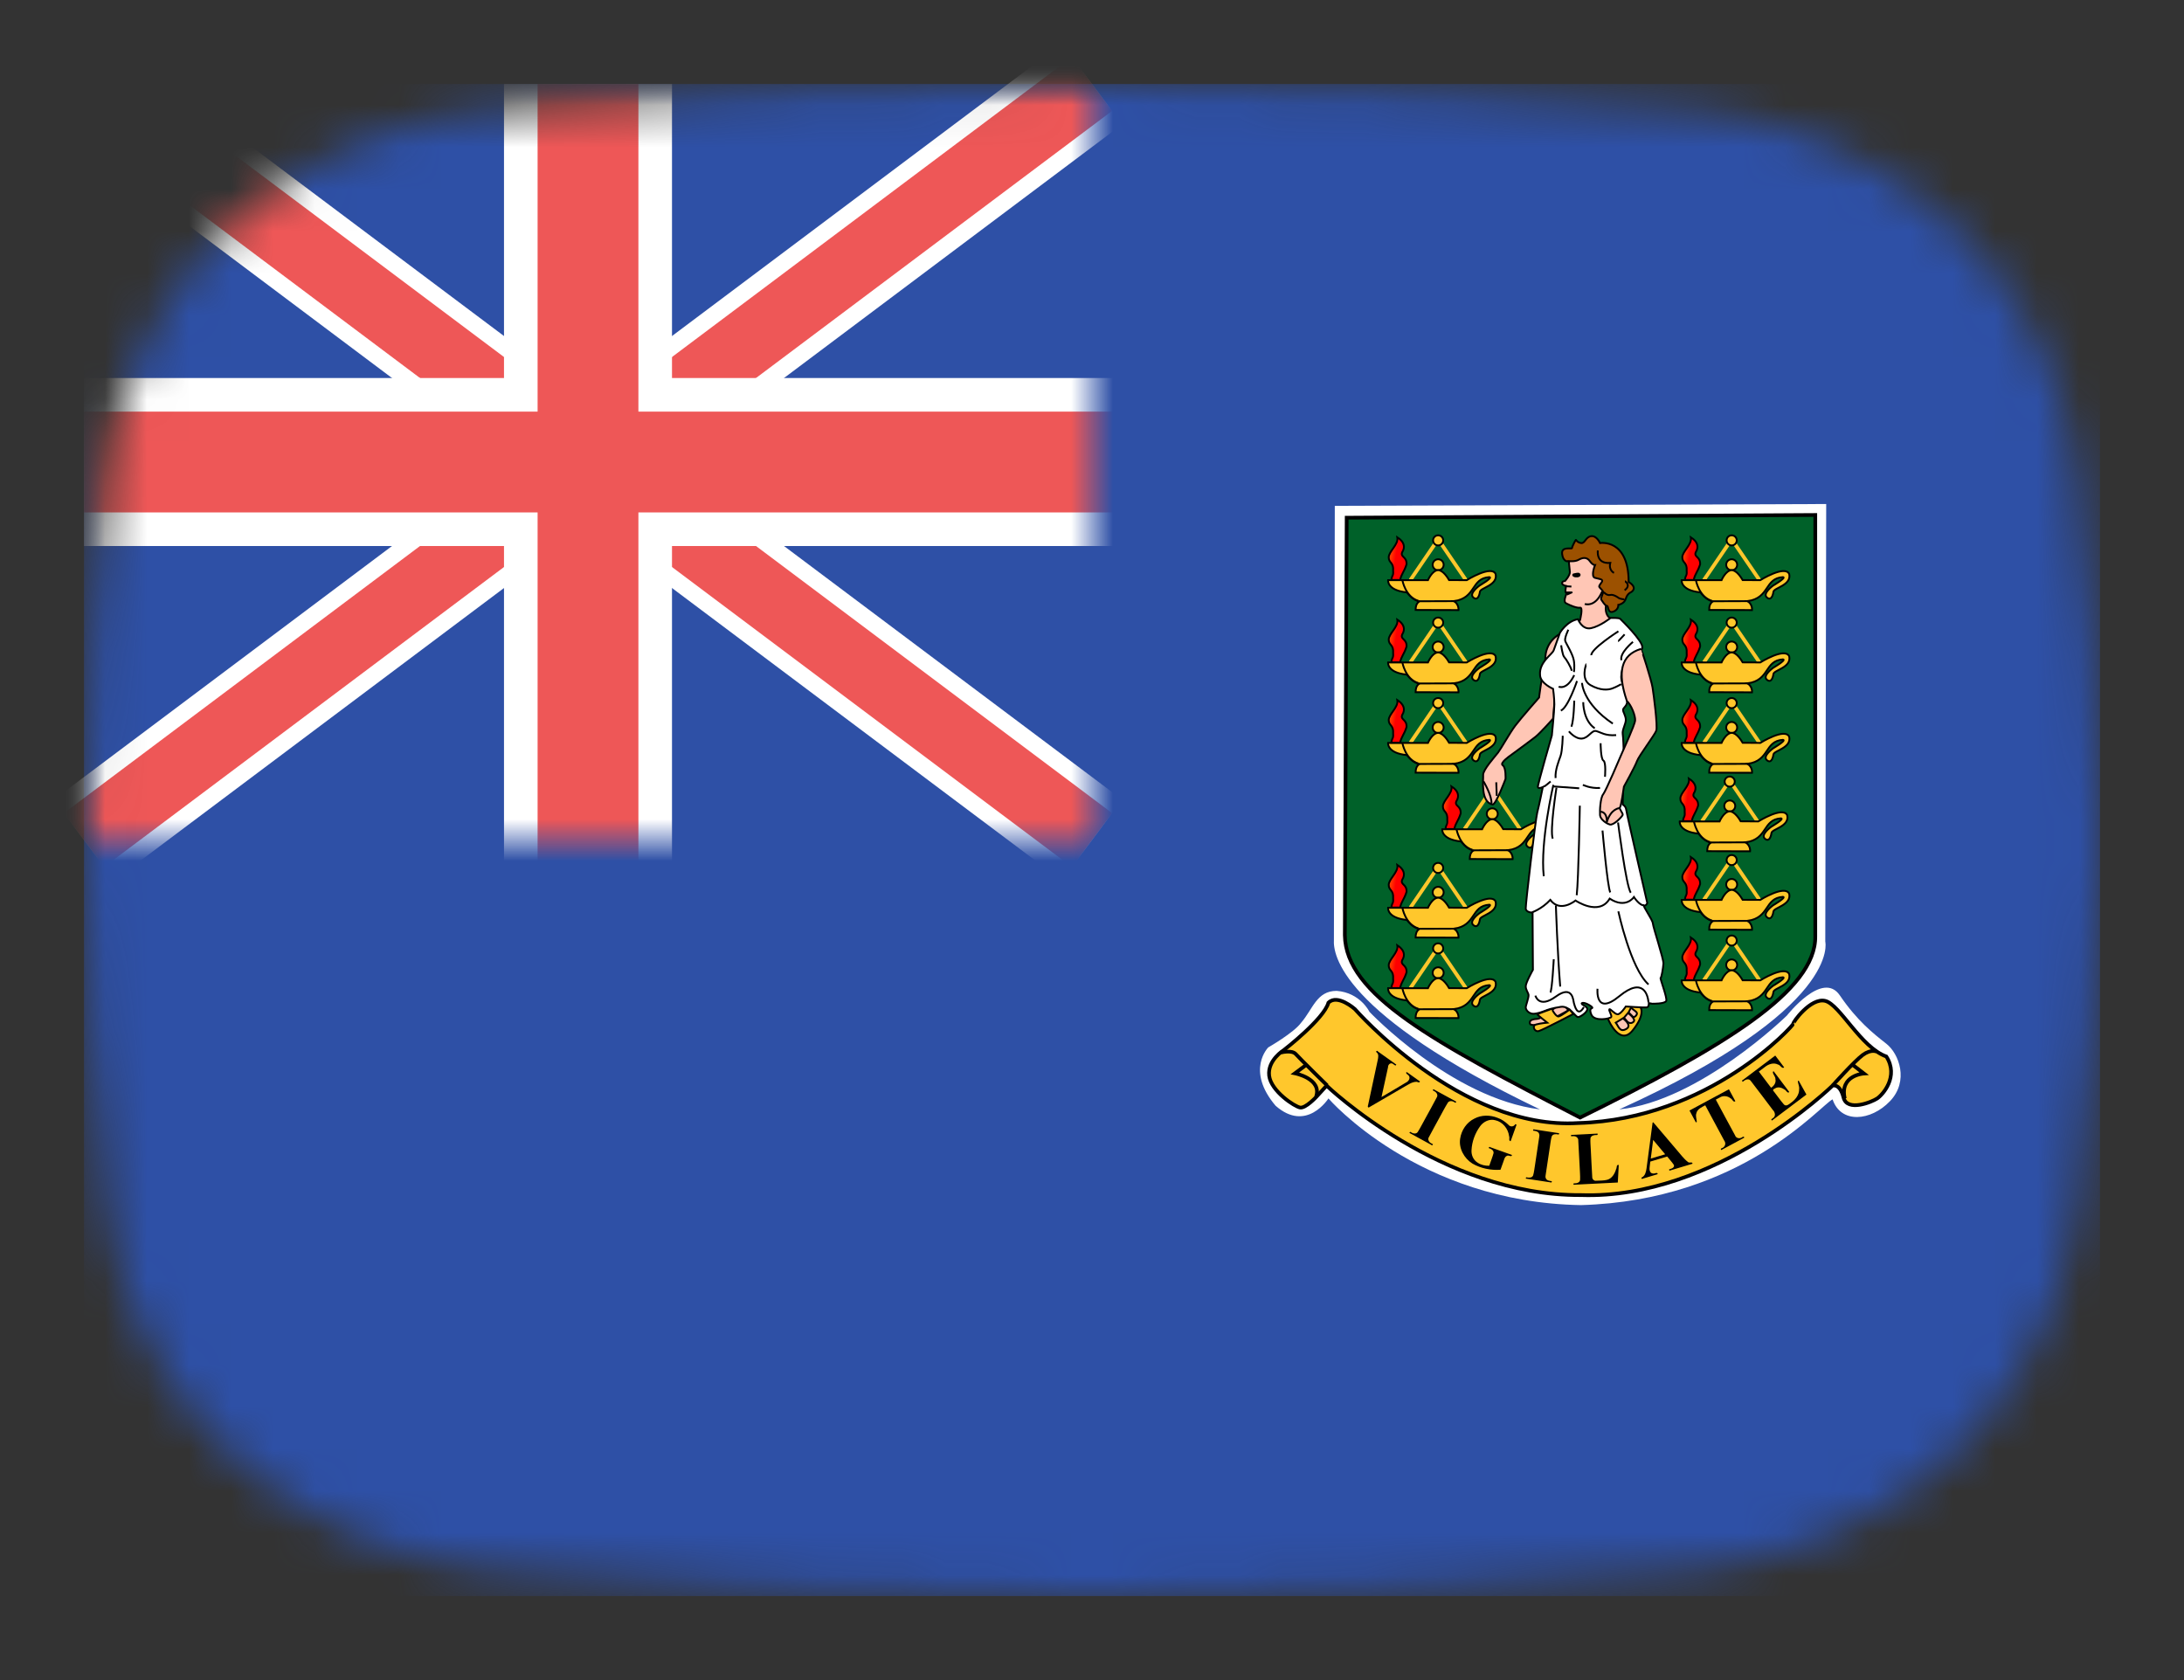 <svg width="52" height="40" viewBox="0 0 52 40" fill="none" xmlns="http://www.w3.org/2000/svg">
<rect x="0" y="0" width="52" height="40" fill="#333333" stroke="none"/>
<mask id="mask0_872_16189" style="mask-type:alpha" maskUnits="userSpaceOnUse" x="2" y="2" width="48" height="36">
<path d="M2.569 11.136C3.167 6.412 7.042 3.002 11.786 2.609C15.641 2.289 20.62 2 26 2C31.38 2 36.359 2.289 40.214 2.609C44.959 3.002 48.833 6.412 49.431 11.136C49.752 13.676 50 16.704 50 20C50 23.296 49.752 26.324 49.431 28.864C48.833 33.587 44.959 36.998 40.214 37.391C36.359 37.711 31.38 38 26 38C20.62 38 15.641 37.711 11.786 37.391C7.042 36.998 3.167 33.587 2.569 28.864C2.248 26.324 2 23.296 2 20C2 16.704 2.248 13.676 2.569 11.136Z" fill="#00D0BF"/>
</mask>
<g mask="url(#mask0_872_16189)">
<path d="M50 2H2V38H50V2Z" fill="#2E50A6"/>
<path d="M31.781 12.043L43.481 12L43.459 22.419C43.459 22.419 43.871 24.003 38.554 26.413C40.464 26.217 42.547 24.177 42.547 24.177C42.547 24.177 43.394 23.092 43.806 23.699C44.219 24.307 44.609 24.611 44.913 24.85C45.217 25.088 45.456 25.74 45 26.217C44.544 26.695 43.828 26.76 43.633 26.174C43.329 26.326 41.462 28.583 37.642 28.692C33.757 28.627 31.63 26.152 31.63 26.152C31.63 26.152 31.109 26.977 30.371 26.326C29.654 25.479 30.197 24.937 30.197 24.937C30.197 24.937 30.805 24.589 30.978 24.351C31.261 24.025 31.347 23.591 31.825 23.591C32.389 23.634 32.606 24.09 32.606 24.09C32.606 24.09 34.56 26.152 36.665 26.413C31.912 24.133 31.738 22.722 31.76 22.375L31.781 12.043Z" fill="white"/>
<path d="M32.064 12.326L43.221 12.261V22.288C43.242 23.591 41.05 24.915 37.621 26.608C34.083 24.785 32.042 23.678 32.02 22.267L32.064 12.326Z" fill="#006129" stroke="black" stroke-width="0.088"/>
<path d="M33.582 13.807L34.241 12.84L34.902 13.809" stroke="#FFC72C" stroke-width="0.088"/>
<path d="M34.373 13.446C34.373 13.518 34.314 13.577 34.242 13.577C34.17 13.577 34.111 13.518 34.111 13.446C34.111 13.374 34.17 13.315 34.242 13.315C34.314 13.315 34.373 13.374 34.373 13.446Z" fill="#FFC72C" stroke="black" stroke-width="0.044"/>
<path d="M33.705 14.522L34.726 14.525C34.726 14.525 34.742 14.392 34.62 14.312C35.154 14.238 35.016 13.767 35.463 13.74C35.55 13.753 35.229 13.94 35.229 13.94C35.229 13.94 34.959 14.131 35.082 14.228C35.18 14.305 35.223 14.181 35.236 14.088C35.249 13.994 35.671 13.934 35.61 13.666C35.51 13.446 34.922 13.813 34.922 13.813L34.502 13.811C34.476 13.764 34.36 13.575 34.241 13.574C34.099 13.579 33.999 13.813 33.999 13.813H33.391H33.05C33.05 13.813 33.018 14.057 33.499 14.104C33.607 14.245 33.691 14.285 33.786 14.322C33.723 14.374 33.705 14.437 33.705 14.522Z" fill="#FFC72C" stroke="black" stroke-width="0.044"/>
<path d="M33.779 14.315L34.63 14.312" stroke="black" stroke-width="0.044"/>
<path d="M33.39 13.813C33.39 13.813 33.458 14.211 33.772 14.306L33.39 13.813Z" fill="#FFC72C"/>
<path d="M33.39 13.813C33.39 13.813 33.458 14.211 33.772 14.306" stroke="black" stroke-width="0.044"/>
<path d="M33.337 13.808C33.369 13.656 33.426 13.63 33.489 13.437C33.5 13.248 33.337 13.269 33.385 13.149C33.468 13.018 33.426 12.892 33.27 12.793C33.301 12.966 33.065 13.128 33.065 13.269C33.065 13.411 33.186 13.379 33.17 13.594C33.181 13.719 33.139 13.688 33.128 13.808H33.337Z" fill="url(#paint0_linear_872_16189)" stroke="black" stroke-width="0.044"/>
<path d="M34.362 12.865C34.362 12.932 34.308 12.986 34.241 12.986C34.175 12.986 34.121 12.932 34.121 12.865C34.121 12.799 34.175 12.745 34.241 12.745C34.308 12.745 34.362 12.799 34.362 12.865Z" fill="#FFC72C" stroke="black" stroke-width="0.044"/>
<path d="M40.571 13.807L41.23 12.84L41.892 13.809" stroke="#FFC72C" stroke-width="0.088"/>
<path d="M41.361 13.446C41.361 13.518 41.303 13.577 41.23 13.577C41.158 13.577 41.1 13.518 41.1 13.446C41.1 13.374 41.158 13.315 41.23 13.315C41.303 13.315 41.361 13.374 41.361 13.446Z" fill="#FFC72C" stroke="black" stroke-width="0.044"/>
<path d="M40.695 14.522L41.715 14.525C41.715 14.525 41.731 14.392 41.609 14.312C42.144 14.238 42.005 13.767 42.453 13.74C42.539 13.753 42.219 13.94 42.219 13.94C42.219 13.94 41.949 14.131 42.072 14.228C42.169 14.305 42.212 14.181 42.225 14.088C42.239 13.994 42.66 13.934 42.6 13.666C42.499 13.446 41.911 13.813 41.911 13.813L41.492 13.811C41.465 13.764 41.35 13.575 41.23 13.574C41.089 13.579 40.989 13.813 40.989 13.813H40.38H40.039C40.039 13.813 40.007 14.057 40.488 14.104C40.597 14.245 40.681 14.285 40.775 14.322C40.712 14.374 40.694 14.437 40.695 14.522Z" fill="#FFC72C" stroke="black" stroke-width="0.044"/>
<path d="M40.769 14.315L41.619 14.312" stroke="black" stroke-width="0.044"/>
<path d="M40.379 13.813C40.379 13.813 40.447 14.211 40.761 14.306L40.379 13.813Z" fill="#FFC72C"/>
<path d="M40.379 13.813C40.379 13.813 40.447 14.211 40.761 14.306" stroke="black" stroke-width="0.044"/>
<path d="M40.327 13.808C40.358 13.656 40.416 13.63 40.479 13.437C40.489 13.248 40.327 13.269 40.374 13.149C40.458 13.018 40.416 12.892 40.259 12.793C40.29 12.966 40.055 13.128 40.055 13.269C40.055 13.411 40.175 13.379 40.159 13.594C40.17 13.719 40.128 13.688 40.117 13.808H40.327Z" fill="url(#paint1_linear_872_16189)" stroke="black" stroke-width="0.044"/>
<path d="M41.351 12.865C41.351 12.932 41.297 12.986 41.231 12.986C41.164 12.986 41.11 12.932 41.11 12.865C41.11 12.799 41.164 12.745 41.231 12.745C41.297 12.745 41.351 12.799 41.351 12.865Z" fill="#FFC72C" stroke="black" stroke-width="0.044"/>
<path d="M33.582 15.766L34.241 14.799L34.902 15.768" stroke="#FFC72C" stroke-width="0.088"/>
<path d="M34.373 15.405C34.373 15.477 34.314 15.535 34.242 15.535C34.17 15.535 34.111 15.477 34.111 15.405C34.111 15.332 34.17 15.274 34.242 15.274C34.314 15.274 34.373 15.332 34.373 15.405Z" fill="#FFC72C" stroke="black" stroke-width="0.044"/>
<path d="M33.705 16.48L34.726 16.483C34.726 16.483 34.742 16.351 34.62 16.27C35.154 16.197 35.016 15.725 35.463 15.698C35.55 15.712 35.229 15.899 35.229 15.899C35.229 15.899 34.959 16.09 35.082 16.186C35.18 16.263 35.223 16.14 35.236 16.046C35.249 15.952 35.671 15.892 35.61 15.625C35.51 15.404 34.922 15.772 34.922 15.772L34.502 15.77C34.476 15.723 34.36 15.534 34.241 15.533C34.099 15.538 33.999 15.772 33.999 15.772H33.391H33.05C33.05 15.772 33.018 16.015 33.499 16.062C33.607 16.204 33.691 16.243 33.786 16.28C33.723 16.332 33.705 16.396 33.705 16.48Z" fill="#FFC72C" stroke="black" stroke-width="0.044"/>
<path d="M33.779 16.273L34.63 16.27" stroke="black" stroke-width="0.044"/>
<path d="M33.39 15.772C33.39 15.772 33.458 16.17 33.772 16.264L33.39 15.772Z" fill="#FFC72C"/>
<path d="M33.39 15.772C33.39 15.772 33.458 16.17 33.772 16.264" stroke="black" stroke-width="0.044"/>
<path d="M33.337 15.767C33.369 15.615 33.426 15.589 33.489 15.395C33.5 15.207 33.337 15.228 33.385 15.107C33.468 14.977 33.426 14.851 33.27 14.752C33.301 14.924 33.065 15.086 33.065 15.228C33.065 15.369 33.186 15.338 33.17 15.552C33.181 15.678 33.139 15.646 33.128 15.767H33.337Z" fill="url(#paint2_linear_872_16189)" stroke="black" stroke-width="0.044"/>
<path d="M34.362 14.823C34.362 14.89 34.308 14.944 34.241 14.944C34.175 14.944 34.121 14.89 34.121 14.823C34.121 14.757 34.175 14.703 34.241 14.703C34.308 14.703 34.362 14.757 34.362 14.823Z" fill="#FFC72C" stroke="black" stroke-width="0.044"/>
<path d="M40.571 15.766L41.23 14.799L41.892 15.768" stroke="#FFC72C" stroke-width="0.088"/>
<path d="M41.361 15.405C41.361 15.477 41.303 15.535 41.23 15.535C41.158 15.535 41.1 15.477 41.1 15.405C41.1 15.332 41.158 15.274 41.23 15.274C41.303 15.274 41.361 15.332 41.361 15.405Z" fill="#FFC72C" stroke="black" stroke-width="0.044"/>
<path d="M40.695 16.48L41.715 16.483C41.715 16.483 41.731 16.351 41.609 16.27C42.144 16.197 42.005 15.725 42.453 15.698C42.539 15.712 42.219 15.899 42.219 15.899C42.219 15.899 41.949 16.09 42.072 16.186C42.169 16.263 42.212 16.14 42.225 16.046C42.239 15.952 42.66 15.892 42.6 15.625C42.499 15.404 41.911 15.772 41.911 15.772L41.492 15.77C41.465 15.723 41.35 15.534 41.23 15.533C41.089 15.538 40.989 15.772 40.989 15.772H40.38H40.039C40.039 15.772 40.007 16.015 40.488 16.062C40.597 16.204 40.681 16.243 40.775 16.28C40.712 16.332 40.694 16.396 40.695 16.48Z" fill="#FFC72C" stroke="black" stroke-width="0.044"/>
<path d="M40.769 16.273L41.619 16.27" stroke="black" stroke-width="0.044"/>
<path d="M40.379 15.772C40.379 15.772 40.447 16.17 40.761 16.264L40.379 15.772Z" fill="#FFC72C"/>
<path d="M40.379 15.772C40.379 15.772 40.447 16.17 40.761 16.264" stroke="black" stroke-width="0.044"/>
<path d="M40.327 15.767C40.358 15.615 40.416 15.589 40.479 15.395C40.489 15.207 40.327 15.228 40.374 15.107C40.458 14.977 40.416 14.851 40.259 14.752C40.29 14.924 40.055 15.086 40.055 15.228C40.055 15.369 40.175 15.338 40.159 15.552C40.17 15.678 40.128 15.646 40.117 15.767H40.327Z" fill="url(#paint3_linear_872_16189)" stroke="black" stroke-width="0.044"/>
<path d="M41.351 14.823C41.351 14.89 41.297 14.944 41.231 14.944C41.164 14.944 41.11 14.89 41.11 14.823C41.11 14.757 41.164 14.703 41.231 14.703C41.297 14.703 41.351 14.757 41.351 14.823Z" fill="#FFC72C" stroke="black" stroke-width="0.044"/>
<path d="M33.582 17.682L34.241 16.715L34.902 17.684" stroke="#FFC72C" stroke-width="0.088"/>
<path d="M34.373 17.32C34.373 17.392 34.314 17.451 34.242 17.451C34.17 17.451 34.111 17.392 34.111 17.32C34.111 17.248 34.17 17.189 34.242 17.189C34.314 17.189 34.373 17.248 34.373 17.32Z" fill="#FFC72C" stroke="black" stroke-width="0.044"/>
<path d="M33.705 18.396L34.726 18.399C34.726 18.399 34.742 18.267 34.62 18.186C35.154 18.113 35.016 17.641 35.463 17.614C35.55 17.628 35.229 17.815 35.229 17.815C35.229 17.815 34.959 18.005 35.082 18.102C35.18 18.179 35.223 18.055 35.236 17.962C35.249 17.868 35.671 17.808 35.61 17.541C35.51 17.32 34.922 17.688 34.922 17.688L34.502 17.685C34.476 17.638 34.36 17.449 34.241 17.448C34.099 17.454 33.999 17.688 33.999 17.688H33.391H33.05C33.05 17.688 33.018 17.931 33.499 17.978C33.607 18.12 33.691 18.159 33.786 18.196C33.723 18.248 33.705 18.311 33.705 18.396Z" fill="#FFC72C" stroke="black" stroke-width="0.044"/>
<path d="M33.779 18.189L34.63 18.186" stroke="black" stroke-width="0.044"/>
<path d="M33.39 17.688C33.39 17.688 33.458 18.085 33.772 18.179L33.39 17.688Z" fill="#FFC72C"/>
<path d="M33.39 17.688C33.39 17.688 33.458 18.085 33.772 18.179" stroke="black" stroke-width="0.044"/>
<path d="M33.337 17.683C33.369 17.531 33.426 17.505 33.489 17.311C33.5 17.122 33.337 17.143 33.385 17.023C33.468 16.892 33.426 16.767 33.27 16.667C33.301 16.84 33.065 17.002 33.065 17.143C33.065 17.285 33.186 17.253 33.17 17.468C33.181 17.593 33.139 17.562 33.128 17.683H33.337Z" fill="url(#paint4_linear_872_16189)" stroke="black" stroke-width="0.044"/>
<path d="M34.362 16.739C34.362 16.806 34.308 16.86 34.241 16.86C34.175 16.86 34.121 16.806 34.121 16.739C34.121 16.673 34.175 16.619 34.241 16.619C34.308 16.619 34.362 16.673 34.362 16.739Z" fill="#FFC72C" stroke="black" stroke-width="0.044"/>
<path d="M40.571 17.682L41.23 16.715L41.892 17.684" stroke="#FFC72C" stroke-width="0.088"/>
<path d="M41.361 17.32C41.361 17.392 41.303 17.451 41.23 17.451C41.158 17.451 41.1 17.392 41.1 17.32C41.1 17.248 41.158 17.189 41.23 17.189C41.303 17.189 41.361 17.248 41.361 17.32Z" fill="#FFC72C" stroke="black" stroke-width="0.044"/>
<path d="M40.695 18.396L41.715 18.399C41.715 18.399 41.731 18.267 41.609 18.186C42.144 18.113 42.005 17.641 42.453 17.614C42.539 17.628 42.219 17.815 42.219 17.815C42.219 17.815 41.949 18.005 42.072 18.102C42.169 18.179 42.212 18.055 42.225 17.962C42.239 17.868 42.66 17.808 42.6 17.541C42.499 17.32 41.911 17.688 41.911 17.688L41.492 17.685C41.465 17.638 41.35 17.449 41.23 17.448C41.089 17.454 40.989 17.688 40.989 17.688H40.38H40.039C40.039 17.688 40.007 17.931 40.488 17.978C40.597 18.12 40.681 18.159 40.775 18.196C40.712 18.248 40.694 18.311 40.695 18.396Z" fill="#FFC72C" stroke="black" stroke-width="0.044"/>
<path d="M40.769 18.189L41.619 18.186" stroke="black" stroke-width="0.044"/>
<path d="M40.379 17.688C40.379 17.688 40.447 18.085 40.761 18.179L40.379 17.688Z" fill="#FFC72C"/>
<path d="M40.379 17.688C40.379 17.688 40.447 18.085 40.761 18.179" stroke="black" stroke-width="0.044"/>
<path d="M40.327 17.683C40.358 17.531 40.416 17.505 40.479 17.311C40.489 17.122 40.327 17.143 40.374 17.023C40.458 16.892 40.416 16.767 40.259 16.667C40.29 16.84 40.055 17.002 40.055 17.143C40.055 17.285 40.175 17.253 40.159 17.468C40.17 17.593 40.128 17.562 40.117 17.683H40.327Z" fill="url(#paint5_linear_872_16189)" stroke="black" stroke-width="0.044"/>
<path d="M41.351 16.739C41.351 16.806 41.297 16.86 41.231 16.86C41.164 16.86 41.11 16.806 41.11 16.739C41.11 16.673 41.164 16.619 41.231 16.619C41.297 16.619 41.351 16.673 41.351 16.739Z" fill="#FFC72C" stroke="black" stroke-width="0.044"/>
<path d="M33.582 23.522L34.241 22.555L34.902 23.524" stroke="#FFC72C" stroke-width="0.088"/>
<path d="M34.373 23.161C34.373 23.233 34.314 23.291 34.242 23.291C34.17 23.291 34.111 23.233 34.111 23.161C34.111 23.088 34.17 23.03 34.242 23.03C34.314 23.03 34.373 23.088 34.373 23.161Z" fill="#FFC72C" stroke="black" stroke-width="0.044"/>
<path d="M33.705 24.237L34.726 24.239C34.726 24.239 34.742 24.107 34.62 24.026C35.154 23.953 35.016 23.481 35.463 23.454C35.55 23.468 35.229 23.655 35.229 23.655C35.229 23.655 34.959 23.846 35.082 23.942C35.18 24.019 35.223 23.896 35.236 23.802C35.249 23.709 35.671 23.648 35.61 23.381C35.51 23.16 34.922 23.528 34.922 23.528L34.502 23.526C34.476 23.479 34.36 23.29 34.241 23.289C34.099 23.294 33.999 23.528 33.999 23.528H33.391H33.05C33.05 23.528 33.018 23.771 33.499 23.818C33.607 23.96 33.691 23.999 33.786 24.036C33.723 24.088 33.705 24.152 33.705 24.237Z" fill="#FFC72C" stroke="black" stroke-width="0.044"/>
<path d="M33.779 24.029L34.63 24.026" stroke="black" stroke-width="0.044"/>
<path d="M33.39 23.528C33.39 23.528 33.458 23.926 33.772 24.02L33.39 23.528Z" fill="#FFC72C"/>
<path d="M33.39 23.528C33.39 23.528 33.458 23.926 33.772 24.02" stroke="black" stroke-width="0.044"/>
<path d="M33.337 23.523C33.369 23.371 33.426 23.345 33.489 23.151C33.5 22.963 33.337 22.984 33.385 22.863C33.468 22.732 33.426 22.607 33.27 22.507C33.301 22.68 33.065 22.842 33.065 22.984C33.065 23.125 33.186 23.093 33.17 23.308C33.181 23.434 33.139 23.402 33.128 23.523H33.337Z" fill="url(#paint6_linear_872_16189)" stroke="black" stroke-width="0.044"/>
<path d="M34.362 22.58C34.362 22.646 34.308 22.7 34.241 22.7C34.175 22.7 34.121 22.646 34.121 22.58C34.121 22.513 34.175 22.459 34.241 22.459C34.308 22.459 34.362 22.513 34.362 22.58Z" fill="#FFC72C" stroke="black" stroke-width="0.044"/>
<path d="M40.571 23.335L41.23 22.368L41.892 23.337" stroke="#FFC72C" stroke-width="0.088"/>
<path d="M41.361 22.974C41.361 23.046 41.303 23.104 41.23 23.104C41.158 23.104 41.1 23.046 41.1 22.974C41.1 22.901 41.158 22.843 41.23 22.843C41.303 22.843 41.361 22.901 41.361 22.974Z" fill="#FFC72C" stroke="black" stroke-width="0.044"/>
<path d="M40.695 24.049L41.715 24.052C41.715 24.052 41.731 23.92 41.609 23.839C42.144 23.766 42.005 23.294 42.453 23.267C42.539 23.281 42.219 23.468 42.219 23.468C42.219 23.468 41.949 23.659 42.072 23.755C42.169 23.832 42.212 23.709 42.225 23.615C42.239 23.521 42.66 23.461 42.6 23.194C42.499 22.973 41.911 23.341 41.911 23.341L41.492 23.339C41.465 23.291 41.35 23.103 41.23 23.102C41.089 23.107 40.989 23.341 40.989 23.341H40.38H40.039C40.039 23.341 40.007 23.584 40.488 23.631C40.597 23.773 40.681 23.812 40.775 23.849C40.712 23.901 40.694 23.965 40.695 24.049Z" fill="#FFC72C" stroke="black" stroke-width="0.044"/>
<path d="M40.769 23.843L41.619 23.84" stroke="black" stroke-width="0.044"/>
<path d="M40.379 23.341C40.379 23.341 40.447 23.739 40.761 23.833L40.379 23.341Z" fill="#FFC72C"/>
<path d="M40.379 23.341C40.379 23.341 40.447 23.739 40.761 23.833" stroke="black" stroke-width="0.044"/>
<path d="M40.327 23.336C40.358 23.184 40.416 23.158 40.479 22.964C40.489 22.776 40.327 22.797 40.374 22.676C40.458 22.546 40.416 22.42 40.259 22.321C40.29 22.493 40.055 22.655 40.055 22.797C40.055 22.938 40.175 22.907 40.159 23.121C40.17 23.247 40.128 23.215 40.117 23.336H40.327Z" fill="url(#paint7_linear_872_16189)" stroke="black" stroke-width="0.044"/>
<path d="M41.351 22.393C41.351 22.459 41.297 22.513 41.231 22.513C41.164 22.513 41.11 22.459 41.11 22.393C41.11 22.326 41.164 22.273 41.231 22.273C41.297 22.273 41.351 22.326 41.351 22.393Z" fill="#FFC72C" stroke="black" stroke-width="0.044"/>
<path d="M33.582 21.607L34.241 20.639L34.902 21.609" stroke="#FFC72C" stroke-width="0.088"/>
<path d="M34.373 21.245C34.373 21.317 34.314 21.376 34.242 21.376C34.17 21.376 34.111 21.317 34.111 21.245C34.111 21.173 34.17 21.114 34.242 21.114C34.314 21.114 34.373 21.173 34.373 21.245Z" fill="#FFC72C" stroke="black" stroke-width="0.044"/>
<path d="M33.705 22.321L34.726 22.324C34.726 22.324 34.742 22.191 34.62 22.111C35.154 22.037 35.016 21.566 35.463 21.539C35.55 21.552 35.229 21.739 35.229 21.739C35.229 21.739 34.959 21.93 35.082 22.027C35.18 22.104 35.223 21.98 35.236 21.887C35.249 21.793 35.671 21.733 35.61 21.465C35.51 21.245 34.922 21.613 34.922 21.613L34.502 21.61C34.476 21.563 34.36 21.374 34.241 21.373C34.099 21.378 33.999 21.613 33.999 21.613H33.391H33.05C33.05 21.613 33.018 21.856 33.499 21.903C33.607 22.044 33.691 22.084 33.786 22.12C33.723 22.173 33.705 22.236 33.705 22.321Z" fill="#FFC72C" stroke="black" stroke-width="0.044"/>
<path d="M33.779 22.114L34.63 22.111" stroke="black" stroke-width="0.044"/>
<path d="M33.39 21.612C33.39 21.612 33.458 22.01 33.772 22.104L33.39 21.612Z" fill="#FFC72C"/>
<path d="M33.39 21.612C33.39 21.612 33.458 22.01 33.772 22.104" stroke="black" stroke-width="0.044"/>
<path d="M33.337 21.607C33.369 21.455 33.426 21.429 33.489 21.235C33.5 21.047 33.337 21.068 33.385 20.948C33.468 20.817 33.426 20.691 33.27 20.592C33.301 20.765 33.065 20.927 33.065 21.068C33.065 21.209 33.186 21.178 33.17 21.392C33.181 21.518 33.139 21.487 33.128 21.607H33.337Z" fill="url(#paint8_linear_872_16189)" stroke="black" stroke-width="0.044"/>
<path d="M34.362 20.664C34.362 20.73 34.308 20.784 34.241 20.784C34.175 20.784 34.121 20.73 34.121 20.664C34.121 20.598 34.175 20.544 34.241 20.544C34.308 20.544 34.362 20.598 34.362 20.664Z" fill="#FFC72C" stroke="black" stroke-width="0.044"/>
<path d="M40.571 21.42L41.23 20.452L41.892 21.422" stroke="#FFC72C" stroke-width="0.088"/>
<path d="M41.361 21.058C41.361 21.13 41.303 21.189 41.23 21.189C41.158 21.189 41.1 21.13 41.1 21.058C41.1 20.986 41.158 20.927 41.23 20.927C41.303 20.927 41.361 20.986 41.361 21.058Z" fill="#FFC72C" stroke="black" stroke-width="0.044"/>
<path d="M40.695 22.134L41.715 22.137C41.715 22.137 41.731 22.005 41.609 21.924C42.144 21.85 42.005 21.379 42.453 21.352C42.539 21.365 42.219 21.552 42.219 21.552C42.219 21.552 41.949 21.743 42.072 21.84C42.169 21.917 42.212 21.793 42.225 21.7C42.239 21.606 42.66 21.546 42.6 21.279C42.499 21.058 41.911 21.425 41.911 21.425L41.492 21.423C41.465 21.376 41.35 21.187 41.23 21.186C41.089 21.192 40.989 21.425 40.989 21.425H40.38H40.039C40.039 21.425 40.007 21.669 40.488 21.716C40.597 21.857 40.681 21.897 40.775 21.933C40.712 21.986 40.694 22.049 40.695 22.134Z" fill="#FFC72C" stroke="black" stroke-width="0.044"/>
<path d="M40.769 21.927L41.619 21.924" stroke="black" stroke-width="0.044"/>
<path d="M40.379 21.425C40.379 21.425 40.447 21.823 40.761 21.917L40.379 21.425Z" fill="#FFC72C"/>
<path d="M40.379 21.425C40.379 21.425 40.447 21.823 40.761 21.917" stroke="black" stroke-width="0.044"/>
<path d="M40.327 21.42C40.358 21.268 40.416 21.242 40.479 21.049C40.489 20.86 40.327 20.881 40.374 20.761C40.458 20.63 40.416 20.504 40.259 20.405C40.29 20.578 40.055 20.74 40.055 20.881C40.055 21.022 40.175 20.991 40.159 21.206C40.17 21.331 40.128 21.3 40.117 21.42H40.327Z" fill="url(#paint9_linear_872_16189)" stroke="black" stroke-width="0.044"/>
<path d="M41.351 20.477C41.351 20.544 41.297 20.597 41.231 20.597C41.164 20.597 41.11 20.544 41.11 20.477C41.11 20.41 41.164 20.357 41.231 20.357C41.297 20.357 41.351 20.41 41.351 20.477Z" fill="#FFC72C" stroke="black" stroke-width="0.044"/>
<path d="M34.871 19.738L35.53 18.77L36.191 19.74" stroke="#FFC72C" stroke-width="0.088"/>
<path d="M35.661 19.376C35.661 19.448 35.602 19.507 35.53 19.507C35.458 19.507 35.399 19.448 35.399 19.376C35.399 19.304 35.458 19.245 35.53 19.245C35.602 19.245 35.661 19.304 35.661 19.376Z" fill="#FFC72C" stroke="black" stroke-width="0.044"/>
<path d="M34.994 20.452L36.015 20.455C36.015 20.455 36.031 20.323 35.909 20.242C36.443 20.169 36.304 19.697 36.752 19.67C36.839 19.683 36.518 19.871 36.518 19.871C36.518 19.871 36.248 20.061 36.371 20.158C36.469 20.235 36.512 20.111 36.525 20.018C36.538 19.924 36.959 19.864 36.899 19.597C36.799 19.376 36.211 19.744 36.211 19.744L35.791 19.741C35.765 19.694 35.649 19.505 35.53 19.504C35.388 19.51 35.288 19.744 35.288 19.744H34.68H34.339C34.339 19.744 34.307 19.987 34.788 20.034C34.896 20.175 34.98 20.215 35.075 20.252C35.012 20.304 34.994 20.367 34.994 20.452Z" fill="#FFC72C" stroke="black" stroke-width="0.044"/>
<path d="M35.068 20.245L35.919 20.242" stroke="black" stroke-width="0.044"/>
<path d="M34.679 19.743C34.679 19.743 34.747 20.141 35.061 20.235L34.679 19.743Z" fill="#FFC72C"/>
<path d="M34.679 19.743C34.679 19.743 34.747 20.141 35.061 20.235" stroke="black" stroke-width="0.044"/>
<path d="M34.627 19.738C34.658 19.586 34.716 19.56 34.778 19.367C34.789 19.178 34.627 19.199 34.674 19.079C34.757 18.948 34.716 18.822 34.559 18.723C34.59 18.896 34.355 19.058 34.355 19.199C34.355 19.34 34.475 19.309 34.459 19.524C34.47 19.649 34.428 19.618 34.417 19.738H34.627Z" fill="url(#paint10_linear_872_16189)" stroke="black" stroke-width="0.044"/>
<path d="M35.651 18.795C35.651 18.862 35.597 18.916 35.531 18.916C35.464 18.916 35.41 18.862 35.41 18.795C35.41 18.729 35.464 18.675 35.531 18.675C35.597 18.675 35.651 18.729 35.651 18.795Z" fill="#FFC72C" stroke="black" stroke-width="0.044"/>
<path d="M40.524 19.551L41.183 18.584L41.845 19.553" stroke="#FFC72C" stroke-width="0.088"/>
<path d="M41.315 19.189C41.315 19.261 41.257 19.32 41.184 19.32C41.112 19.32 41.054 19.261 41.054 19.189C41.054 19.117 41.112 19.058 41.184 19.058C41.257 19.058 41.315 19.117 41.315 19.189Z" fill="#FFC72C" stroke="black" stroke-width="0.044"/>
<path d="M40.648 20.265L41.669 20.268C41.669 20.268 41.685 20.136 41.562 20.055C42.097 19.982 41.958 19.51 42.406 19.483C42.493 19.496 42.172 19.684 42.172 19.684C42.172 19.684 41.902 19.874 42.025 19.971C42.122 20.048 42.165 19.924 42.178 19.831C42.192 19.737 42.613 19.677 42.553 19.41C42.453 19.189 41.864 19.557 41.864 19.557L41.445 19.554C41.419 19.507 41.303 19.318 41.183 19.317C41.042 19.323 40.942 19.557 40.942 19.557H40.334H39.993C39.993 19.557 39.96 19.8 40.441 19.847C40.55 19.988 40.634 20.028 40.728 20.065C40.665 20.117 40.647 20.18 40.648 20.265Z" fill="#FFC72C" stroke="black" stroke-width="0.044"/>
<path d="M40.722 20.058L41.572 20.055" stroke="black" stroke-width="0.044"/>
<path d="M40.332 19.557C40.332 19.557 40.4 19.954 40.714 20.049L40.332 19.557Z" fill="#FFC72C"/>
<path d="M40.332 19.557C40.332 19.557 40.4 19.954 40.714 20.049" stroke="black" stroke-width="0.044"/>
<path d="M40.28 19.551C40.311 19.4 40.369 19.373 40.432 19.18C40.442 18.991 40.28 19.012 40.327 18.892C40.411 18.761 40.369 18.636 40.212 18.536C40.243 18.709 40.008 18.871 40.008 19.012C40.008 19.154 40.128 19.122 40.112 19.337C40.123 19.462 40.081 19.431 40.071 19.551H40.28Z" fill="url(#paint11_linear_872_16189)" stroke="black" stroke-width="0.044"/>
<path d="M41.304 18.608C41.304 18.675 41.25 18.729 41.184 18.729C41.117 18.729 41.063 18.675 41.063 18.608C41.063 18.542 41.117 18.488 41.184 18.488C41.25 18.488 41.304 18.542 41.304 18.608Z" fill="#FFC72C" stroke="black" stroke-width="0.044"/>
<path d="M38.303 24.296C38.303 24.296 38.569 24.911 38.873 24.533C39.176 24.156 39.065 23.993 39.065 23.993L38.384 23.623L38.185 24.045L38.303 24.296Z" fill="#FFC72C" stroke="black" stroke-width="0.044"/>
<path d="M38.887 24.215C38.887 24.215 38.932 24.222 38.969 24.156C39.006 24.089 38.887 24.059 38.836 23.985L38.776 24.104L38.887 24.215Z" fill="#FFC6B5" stroke="black" stroke-width="0.044"/>
<path d="M37.348 24.052L36.749 24.378C36.749 24.378 36.453 24.437 36.43 24.378C36.408 24.318 36.438 24.267 36.593 24.259C36.749 24.252 37.17 23.867 37.17 23.867L37.348 24.052Z" fill="#FFC6B5" stroke="black" stroke-width="0.044"/>
<path d="M37.356 13.402C37.356 13.402 37.371 13.543 37.378 13.617C37.385 13.691 37.26 13.846 37.252 13.839C37.245 13.831 37.186 13.846 37.193 13.89C37.2 13.935 37.289 13.95 37.289 13.95C37.289 13.95 37.252 14.105 37.289 14.113C37.326 14.12 37.193 14.312 37.289 14.364C37.385 14.416 37.548 14.482 37.622 14.468C37.696 14.453 37.622 14.756 37.622 14.756L37.415 15.2L38.555 15.082L38.318 14.705C38.318 14.705 38.207 14.631 38.236 14.416C38.266 14.201 38.222 13.232 38.222 13.232L37.408 13.121L37.356 13.402Z" fill="#FFC6B5" stroke="black" stroke-width="0.044"/>
<path d="M37.148 15.09C37.148 15.09 36.778 15.26 36.793 15.719C36.697 16.163 36.645 16.607 36.645 16.607C36.645 16.607 36.208 17.103 36.075 17.28C35.942 17.458 35.742 17.82 35.668 17.917C35.594 18.013 35.306 18.331 35.313 18.45C35.32 18.568 35.246 19.093 35.535 19.153C35.609 19.182 35.846 18.546 35.846 18.546C35.846 18.546 35.861 18.272 35.779 18.22C35.698 18.168 35.957 17.991 35.957 17.991C35.957 17.991 36.453 17.628 36.564 17.539C36.675 17.45 36.978 17.11 36.978 17.11L37.148 15.09Z" fill="#FFC6B5" stroke="black" stroke-width="0.044"/>
<path d="M37.571 14.742C37.571 14.742 37.667 15.001 37.881 14.956C38.096 14.912 38.348 14.712 38.348 14.712C38.348 14.712 38.547 14.705 38.577 14.734C38.607 14.764 39.117 15.26 39.103 15.415C39.088 15.571 38.866 15.526 38.784 15.63C38.703 15.733 38.57 15.992 38.607 16.185C38.644 16.377 38.755 16.629 38.74 16.725C38.725 16.821 38.644 16.851 38.644 16.903C38.644 16.955 38.71 17.044 38.71 17.14C38.71 17.236 38.621 17.377 38.636 17.473C38.651 17.569 38.658 17.85 38.658 17.85L38.636 19.153C38.636 19.153 38.71 19.197 38.718 19.271C38.725 19.345 39.221 21.499 39.221 21.499C39.221 21.499 39.199 21.565 39.147 21.558C39.095 21.551 39.347 21.891 39.354 21.987C39.362 22.083 39.613 22.838 39.606 22.942C39.598 23.046 39.561 23.275 39.539 23.282C39.517 23.29 39.702 23.756 39.672 23.83C39.643 23.904 39.339 23.897 39.339 23.897L39.258 23.882C39.258 23.882 39.265 23.978 39.206 23.985C39.147 23.993 38.71 23.963 38.71 23.963C38.71 23.963 38.584 24.156 38.511 24.148C38.437 24.141 38.34 24.008 38.318 24.03C38.296 24.052 38.385 24.178 38.362 24.215C38.34 24.252 37.963 24.333 37.889 24.156C37.815 23.978 37.933 24.022 37.911 23.985C37.889 23.948 37.719 23.852 37.667 23.882C37.615 23.911 37.8 23.956 37.793 24.03C37.785 24.104 37.63 24.215 37.571 24.215C37.511 24.215 37.371 23.941 37.164 23.971C36.956 24 36.823 24.052 36.823 24.052C36.823 24.052 36.579 24.156 36.475 24.134C36.372 24.111 36.327 24.03 36.327 23.985C36.327 23.941 36.401 23.749 36.394 23.689C36.386 23.63 36.327 23.571 36.327 23.482C36.327 23.393 36.498 23.09 36.498 23.09L36.49 21.728C36.49 21.728 36.335 21.728 36.327 21.632C36.32 21.536 36.564 19.478 36.601 19.345C36.638 19.212 36.734 18.738 36.734 18.738C36.734 18.738 36.623 18.79 36.616 18.738C36.608 18.686 36.949 17.51 36.949 17.51C36.949 17.51 37.008 16.925 37.008 16.77C37.008 16.614 36.978 16.4 36.978 16.4C36.978 16.4 36.675 16.271 36.668 16.074C36.64 15.761 36.956 15.585 36.993 15.482C37.03 15.378 37.141 15.067 37.141 15.067C37.141 15.067 37.304 14.786 37.571 14.742Z" fill="white" stroke="black" stroke-width="0.044"/>
<path d="M37.46 24.141C37.46 24.141 36.742 24.518 36.638 24.548C36.535 24.577 36.468 24.422 36.572 24.392C36.675 24.363 36.838 24.348 36.838 24.348C36.838 24.348 36.594 24.155 36.601 24.148C36.608 24.141 36.934 24.022 36.941 24.022C36.949 24.022 37.045 24.215 37.112 24.2C37.178 24.185 37.371 24.037 37.371 24.037C37.371 24.037 37.474 24.155 37.46 24.141Z" fill="#FFC72C" stroke="black" stroke-width="0.044"/>
<path d="M38.471 24.348C38.538 24.436 38.565 24.587 38.721 24.498C38.876 24.41 38.641 24.245 38.641 24.245L38.471 24.348Z" fill="#FFC6B5" stroke="black" stroke-width="0.044"/>
<path d="M38.755 24.333C38.755 24.333 38.829 24.392 38.895 24.326C38.962 24.259 38.762 24.119 38.762 24.119L38.666 24.23L38.755 24.333Z" fill="#FFC6B5" stroke="black" stroke-width="0.044"/>
<path d="M39.072 15.449C39.08 15.449 39.317 16.182 39.346 16.367C39.376 16.552 39.472 17.292 39.435 17.396C39.398 17.499 39.021 17.995 38.976 18.121C38.932 18.247 38.665 18.728 38.665 18.728C38.665 18.728 38.599 19.201 38.569 19.224C38.54 19.246 38.646 19.362 38.636 19.401C38.621 19.445 38.421 19.653 38.332 19.631C38.244 19.608 38.103 19.505 38.096 19.409C38.088 19.312 38.103 18.994 38.17 18.913C38.236 18.831 38.584 18.01 38.606 17.958C38.628 17.906 38.924 17.262 38.932 17.151C38.939 17.04 38.84 16.784 38.735 16.689C38.502 16.004 38.594 15.591 39.072 15.449Z" fill="#FFC6B5" stroke="black" stroke-width="0.044"/>
<path d="M37.334 13.358C37.334 13.358 37.496 13.38 37.585 13.328C37.674 13.277 37.778 13.254 37.852 13.358C37.925 13.461 37.977 13.454 37.977 13.454C37.977 13.454 37.866 13.728 37.977 13.758C38.088 13.787 38.14 13.787 38.148 13.824C38.155 13.861 38.051 13.943 38.081 13.98C38.111 14.017 38.162 14.061 38.17 14.091C38.177 14.12 38.103 14.246 38.125 14.276C38.148 14.305 38.214 14.424 38.259 14.424C38.303 14.424 38.273 14.609 38.407 14.564C38.54 14.52 38.532 14.401 38.532 14.401C38.532 14.401 38.673 14.379 38.71 14.253C38.747 14.128 38.836 14.098 38.836 14.098C38.836 14.098 39.013 14.002 38.777 13.854C38.777 12.818 38.096 12.929 38.096 12.929C38.096 12.929 38.014 12.744 37.881 12.766C37.748 12.788 37.74 12.944 37.644 12.929C37.548 12.914 37.526 12.847 37.519 12.855C37.511 12.862 37.43 13.01 37.43 13.047C37.43 13.084 37.171 12.995 37.193 13.188C37.215 13.38 37.341 13.373 37.334 13.358Z" fill="#9C5100" stroke="black" stroke-width="0.044"/>
<path d="M38.533 15.03C38.533 15.03 37.874 15.452 37.889 15.6" stroke="black" stroke-width="0.044"/>
<path d="M38.681 15.104C38.681 15.104 38.533 15.267 38.525 15.267" stroke="black" stroke-width="0.044"/>
<path d="M38.88 15.282C38.88 15.282 38.554 15.548 38.606 15.719" stroke="black" stroke-width="0.044"/>
<path d="M37.341 14.993C37.341 14.993 37.245 15.193 37.267 15.26C37.289 15.326 37.452 15.578 37.474 15.733C37.496 15.889 37.474 16 37.474 16" stroke="black" stroke-width="0.044"/>
<path d="M37.171 15.363C37.171 15.363 37.2 15.6 37.245 15.645C37.289 15.689 37.408 15.889 37.422 15.97" stroke="black" stroke-width="0.044"/>
<path d="M37.111 16.348C37.111 16.348 37.304 16.444 37.481 16.074" stroke="black" stroke-width="0.044"/>
<path d="M37.77 15.815C37.763 15.815 37.63 16.178 37.867 16.311C38.104 16.444 38.281 16.429 38.385 16.392C38.488 16.355 38.599 16.289 38.599 16.289" stroke="black" stroke-width="0.044"/>
<path d="M37.667 16.259C37.667 16.259 37.682 16.747 38.4 17.228" stroke="black" stroke-width="0.044"/>
<path d="M37.696 16.718C37.696 16.718 37.689 17.147 37.97 17.34" stroke="black" stroke-width="0.044"/>
<path d="M37.548 16.214C37.548 16.214 37.333 16.851 37.163 16.918" stroke="black" stroke-width="0.044"/>
<path d="M37.482 16.681C37.482 16.681 37.474 17.14 37.415 17.302" stroke="black" stroke-width="0.044"/>
<path d="M37.355 17.413C37.355 17.413 37.504 17.598 37.666 17.584C37.829 17.569 37.896 17.376 38.007 17.406C38.118 17.436 38.221 17.524 38.48 17.502" stroke="black" stroke-width="0.044"/>
<path d="M38.11 17.695C38.11 17.695 38.11 18.072 38.177 18.109C38.244 18.146 38.214 18.494 38.214 18.494" stroke="black" stroke-width="0.044"/>
<path d="M37.208 17.517C37.208 17.517 37.201 17.872 37.156 17.998C37.112 18.124 37.023 18.339 37.038 18.524" stroke="black" stroke-width="0.044"/>
<path d="M36.756 18.731C36.793 18.716 36.919 18.605 36.919 18.605" stroke="black" stroke-width="0.044"/>
<path d="M36.985 18.686C36.985 18.686 36.667 20.048 36.756 20.862" stroke="black" stroke-width="0.044"/>
<path d="M37.059 18.753C37.059 18.753 36.896 19.774 36.97 19.967" stroke="black" stroke-width="0.044"/>
<path d="M36.978 18.723C36.986 18.723 37.6 18.768 37.6 18.768" stroke="black" stroke-width="0.044"/>
<path d="M37.688 18.686C37.688 18.686 37.859 18.775 38.096 18.76" stroke="black" stroke-width="0.044"/>
<path d="M37.615 19.182C37.615 19.182 37.585 20.929 37.541 21.314" stroke="black" stroke-width="0.044"/>
<path d="M38.525 19.582C38.525 19.582 38.718 21.114 38.829 21.254" stroke="black" stroke-width="0.044"/>
<path d="M38.155 19.774C38.155 19.774 38.274 21.129 38.34 21.247" stroke="black" stroke-width="0.044"/>
<path d="M36.476 21.721C36.476 21.721 36.705 21.647 36.912 21.425C37.149 21.743 37.512 21.44 37.512 21.44C37.512 21.44 38.074 21.824 38.326 21.395C38.711 21.647 38.903 21.358 38.903 21.358C38.903 21.358 39.044 21.573 39.147 21.551" stroke="black" stroke-width="0.044"/>
<path d="M38.532 21.698C38.532 21.698 38.821 23.053 39.25 23.438" stroke="black" stroke-width="0.044"/>
<path d="M37.045 21.558C37.045 21.558 37.082 22.69 37.148 23.489" stroke="black" stroke-width="0.044"/>
<path d="M36.994 22.838C36.994 22.838 36.956 23.578 36.912 23.63" stroke="black" stroke-width="0.044"/>
<path d="M36.557 23.704C36.557 23.704 36.638 24.022 37.045 23.726C37.452 23.43 37.459 23.837 37.474 23.882C37.489 23.926 37.556 24.244 37.711 23.978" stroke="black" stroke-width="0.044"/>
<path d="M38.036 23.541C38.036 23.541 37.97 24.2 38.554 23.719C39.139 23.238 39.235 23.712 39.25 23.86" stroke="black" stroke-width="0.044"/>
<path d="M38.044 13.106C38.044 13.106 37.992 13.432 38.34 13.402C38.295 13.58 38.429 13.639 38.429 13.639" stroke="black" stroke-width="0.044"/>
<path d="M38.688 13.839C38.696 13.839 38.844 13.935 38.681 14.053" stroke="black" stroke-width="0.044"/>
<path d="M38.185 14.098C38.185 14.098 38.259 14.187 38.34 14.165C38.421 14.142 38.555 14.246 38.555 14.246C38.555 14.246 38.666 14.283 38.68 14.261" stroke="black" stroke-width="0.044"/>
<path d="M37.733 14.379C37.733 14.379 37.985 14.475 38.148 14.076" stroke="black" stroke-width="0.044"/>
<path d="M37.267 13.957L37.415 13.965" stroke="black" stroke-width="0.044"/>
<path d="M35.625 18.625L35.637 18.949" stroke="black" stroke-width="0.044"/>
<path d="M35.32 18.6C35.32 18.6 35.528 18.948 35.511 19.133" stroke="black" stroke-width="0.044"/>
<path d="M37.289 14.105H37.422L37.304 14.157" stroke="black" stroke-width="0.044" stroke-linejoin="round"/>
<path d="M38.107 19.327C38.107 19.327 38.263 19.311 38.258 19.57C38.357 19.248 38.559 19.24 38.559 19.24" stroke="black" stroke-width="0.044" stroke-linejoin="round"/>
<path d="M37.475 13.691C37.497 13.691 37.578 13.661 37.593 13.683C37.608 13.706 37.504 13.72 37.475 13.691Z" stroke="black" stroke-width="0.079" stroke-linejoin="round"/>
<path d="M37.576 26.738C40.702 26.651 42.721 24.394 42.699 24.372C42.677 24.351 43.111 23.743 43.459 23.83C43.806 23.916 44.305 24.937 44.913 25.154C45.217 25.631 44.826 26.065 44.696 26.152C44.566 26.239 43.98 26.478 43.893 26.13C43.806 25.783 43.632 25.848 43.632 25.848C43.632 25.848 40.854 28.561 37.642 28.453C34.321 28.475 31.586 25.848 31.586 25.848L31.347 26.109C31.347 26.109 31.087 26.391 30.956 26.369C30.826 26.348 30.262 25.979 30.218 25.61C30.175 25.241 30.566 25.002 30.566 25.002C30.566 25.002 31.521 24.264 31.629 23.873C31.846 23.656 32.259 24.025 32.259 24.025C32.259 24.025 34.776 26.912 37.576 26.738Z" fill="#FFC72C" stroke="black" stroke-width="0.088"/>
<path d="M30.501 25.059C30.501 25.059 30.759 24.99 30.854 25.098C30.949 25.206 31.599 25.843 31.599 25.843" stroke="black" stroke-width="0.088"/>
<path d="M31.09 25.361L30.832 25.554C30.832 25.554 31.482 25.683 31.336 26.11" stroke="black" stroke-width="0.088"/>
<path d="M44.681 25.038C44.681 25.038 44.552 24.969 44.349 25.119C44.147 25.27 43.635 25.843 43.635 25.843" stroke="black" stroke-width="0.088"/>
<path d="M44.099 25.343L44.379 25.559C44.379 25.559 43.794 25.597 43.923 26.153" stroke="black" stroke-width="0.088"/>
<path d="M33.809 25.748C33.792 25.797 33.748 25.747 33.711 25.757C33.613 25.761 33.531 25.824 33.448 25.868C33.161 26.035 32.874 26.202 32.588 26.369C32.559 26.36 32.566 26.336 32.573 26.313C32.649 25.955 32.728 25.598 32.803 25.239C32.815 25.176 32.835 25.098 32.774 25.053C32.749 25.035 32.788 25 32.805 25.032C32.952 25.136 33.098 25.241 33.245 25.346C33.23 25.387 33.206 25.358 33.181 25.341C33.12 25.282 33.046 25.337 33.048 25.411C32.996 25.647 32.945 25.883 32.893 26.119C33.088 26.003 33.285 25.891 33.477 25.773C33.546 25.742 33.597 25.65 33.525 25.593C33.498 25.577 33.453 25.533 33.498 25.526C33.602 25.6 33.706 25.674 33.809 25.748Z" fill="black"/>
<path d="M34.118 27.243C34.11 27.27 34.096 27.276 34.075 27.256C33.903 27.162 33.73 27.068 33.558 26.973C33.566 26.947 33.579 26.941 33.601 26.96C33.647 26.992 33.724 27.004 33.758 26.948C33.826 26.838 33.884 26.722 33.947 26.609C34.034 26.449 34.124 26.291 34.207 26.13C34.247 26.073 34.203 26.003 34.147 25.979C34.128 25.968 34.1 25.961 34.124 25.938C34.135 25.924 34.16 25.954 34.177 25.958C34.342 26.048 34.507 26.139 34.673 26.229C34.665 26.256 34.651 26.262 34.63 26.242C34.583 26.211 34.506 26.199 34.472 26.254C34.403 26.364 34.345 26.48 34.282 26.593C34.196 26.753 34.106 26.911 34.022 27.072C33.982 27.129 34.027 27.2 34.084 27.224C34.095 27.23 34.107 27.237 34.118 27.243Z" fill="black"/>
<path d="M36.109 26.776C36.062 26.907 36.015 27.039 35.968 27.17C35.911 27.164 35.949 27.091 35.931 27.052C35.91 26.874 35.779 26.709 35.601 26.671C35.465 26.633 35.321 26.704 35.241 26.814C35.12 26.98 35.046 27.181 35.036 27.386C35.029 27.503 35.082 27.622 35.184 27.683C35.264 27.736 35.362 27.758 35.458 27.755C35.492 27.655 35.532 27.558 35.56 27.457C35.572 27.391 35.504 27.351 35.449 27.336C35.441 27.317 35.462 27.294 35.484 27.314C35.656 27.375 35.828 27.436 35.999 27.498C35.993 27.561 35.922 27.493 35.882 27.518C35.818 27.542 35.813 27.619 35.789 27.674C35.768 27.733 35.747 27.792 35.726 27.85C35.495 27.867 35.257 27.818 35.056 27.702C34.86 27.578 34.728 27.34 34.766 27.107C34.796 26.907 34.921 26.72 35.105 26.632C35.274 26.542 35.48 26.543 35.656 26.614C35.752 26.646 35.835 26.706 35.909 26.773C35.954 26.834 36.041 26.834 36.078 26.765C36.088 26.769 36.099 26.772 36.109 26.776Z" fill="black"/>
<path d="M36.948 28.122C36.947 28.143 36.945 28.162 36.92 28.151C36.723 28.121 36.526 28.091 36.329 28.061C36.33 28.04 36.333 28.021 36.358 28.033C36.409 28.043 36.477 28.042 36.502 27.987C36.527 27.908 36.532 27.825 36.547 27.744C36.58 27.517 36.616 27.29 36.649 27.063C36.661 27.014 36.644 26.959 36.594 26.94C36.565 26.926 36.533 26.924 36.502 26.919C36.503 26.898 36.505 26.879 36.531 26.89C36.727 26.92 36.924 26.95 37.121 26.98C37.12 27.001 37.118 27.02 37.093 27.008C37.041 26.998 36.973 26.999 36.947 27.054C36.922 27.133 36.917 27.216 36.903 27.297C36.869 27.524 36.833 27.751 36.801 27.978C36.788 28.027 36.805 28.083 36.856 28.102C36.885 28.115 36.917 28.117 36.948 28.122Z" fill="black"/>
<path d="M38.542 27.735C38.534 27.875 38.526 28.014 38.519 28.154C38.167 28.172 37.816 28.189 37.465 28.207C37.459 28.182 37.466 28.168 37.493 28.174C37.547 28.175 37.615 28.152 37.621 28.092C37.626 27.988 37.614 27.884 37.611 27.779C37.6 27.572 37.591 27.364 37.578 27.157C37.584 27.095 37.528 27.049 37.469 27.051C37.451 27.042 37.401 27.071 37.406 27.037C37.397 27.009 37.435 27.024 37.451 27.019C37.647 27.009 37.842 26.999 38.037 26.989C38.044 27.014 38.037 27.028 38.009 27.023C37.955 27.022 37.884 27.036 37.869 27.097C37.861 27.187 37.873 27.277 37.876 27.367C37.888 27.584 37.896 27.8 37.91 28.016C37.906 28.072 37.951 28.122 38.01 28.111C38.096 28.107 38.183 28.111 38.266 28.089C38.383 28.058 38.447 27.942 38.479 27.834C38.5 27.805 38.483 27.731 38.529 27.736C38.534 27.735 38.538 27.735 38.542 27.735Z" fill="black"/>
<path d="M39.364 26.721C39.336 26.722 39.348 26.757 39.341 26.776C39.294 27.125 39.25 27.475 39.202 27.824C39.19 27.901 39.171 27.992 39.094 28.031C39.066 28.041 39.091 28.085 39.117 28.061C39.234 28.025 39.352 27.99 39.469 27.955C39.464 27.896 39.397 27.95 39.359 27.939C39.278 27.939 39.266 27.841 39.278 27.78C39.282 27.738 39.287 27.697 39.292 27.656C39.426 27.615 39.561 27.575 39.695 27.535C39.746 27.599 39.803 27.66 39.85 27.729C39.885 27.794 39.8 27.825 39.75 27.837C39.727 27.84 39.748 27.888 39.769 27.866C39.945 27.813 40.121 27.76 40.298 27.707C40.297 27.647 40.22 27.703 40.187 27.663C40.088 27.588 40.017 27.485 39.935 27.393C39.745 27.169 39.554 26.945 39.364 26.721ZM39.361 27.14C39.456 27.254 39.551 27.368 39.647 27.482C39.532 27.516 39.418 27.55 39.304 27.584C39.323 27.436 39.342 27.288 39.361 27.14Z" fill="black"/>
<path d="M41.165 25.934C41.216 26.029 41.267 26.123 41.318 26.218C41.27 26.258 41.246 26.164 41.203 26.149C41.132 26.09 41.026 26.079 40.948 26.129C40.916 26.146 40.884 26.163 40.852 26.18C41.005 26.464 41.156 26.748 41.311 27.031C41.335 27.104 41.424 27.117 41.481 27.076C41.503 27.06 41.523 27.051 41.531 27.085C41.453 27.13 41.368 27.173 41.288 27.217C41.186 27.272 41.085 27.326 40.983 27.381C40.959 27.356 40.975 27.343 41.002 27.334C41.074 27.307 41.102 27.22 41.054 27.158C40.904 26.877 40.752 26.596 40.601 26.315C40.517 26.362 40.41 26.404 40.389 26.508C40.365 26.574 40.4 26.655 40.4 26.711C40.374 26.738 40.368 26.701 40.356 26.682C40.312 26.601 40.269 26.52 40.226 26.44C40.539 26.271 40.852 26.103 41.165 25.934Z" fill="black"/>
<path d="M41.877 25.512C41.974 25.641 42.071 25.769 42.169 25.898C42.236 25.855 42.292 25.778 42.272 25.695C42.28 25.629 42.186 25.555 42.218 25.509C42.24 25.496 42.252 25.545 42.27 25.558C42.38 25.705 42.491 25.852 42.602 25.999C42.559 26.048 42.527 25.948 42.481 25.937C42.417 25.89 42.326 25.868 42.256 25.918C42.205 25.935 42.207 25.964 42.242 25.996C42.32 26.096 42.393 26.202 42.476 26.298C42.527 26.348 42.59 26.296 42.633 26.262C42.745 26.186 42.843 26.067 42.837 25.925C42.845 25.863 42.806 25.793 42.806 25.741C42.831 25.708 42.838 25.759 42.852 25.776C42.905 25.871 42.957 25.965 43.01 26.06C42.736 26.266 42.463 26.472 42.19 26.678C42.154 26.653 42.189 26.638 42.212 26.621C42.288 26.574 42.264 26.477 42.208 26.424C42.032 26.194 41.861 25.96 41.683 25.732C41.638 25.67 41.554 25.703 41.508 25.745C41.489 25.772 41.459 25.718 41.495 25.714C41.753 25.52 42.011 25.326 42.268 25.131C42.339 25.225 42.409 25.318 42.48 25.412C42.431 25.462 42.388 25.351 42.332 25.345C42.23 25.292 42.109 25.335 42.025 25.401C41.975 25.437 41.927 25.475 41.877 25.512Z" fill="black"/>
<mask id="mask1_872_16189" style="mask-type:alpha" maskUnits="userSpaceOnUse" x="2" y="2" width="24" height="18">
<path d="M26 2H2V20H26V2Z" fill="#C4C4C4"/>
</mask>
<g mask="url(#mask1_872_16189)">
<path d="M26 2L2 20M2 2L26 20" stroke="white" stroke-width="2.4"/>
<path d="M26 2L2 20M2 2L26 20" stroke="#EE5757" stroke-width="1.6"/>
<path d="M2 11H30M14 2V23" stroke="white" stroke-width="4"/>
<path d="M2 11H30M14 2V23" stroke="#EE5757" stroke-width="2.4"/>
</g>
</g>
<defs>
<linearGradient id="paint0_linear_872_16189" x1="33.196" y1="13.517" x2="32.663" y2="13.438" gradientUnits="userSpaceOnUse">
<stop stop-color="#FF0000"/>
<stop offset="1" stop-color="#FFFF00"/>
</linearGradient>
<linearGradient id="paint1_linear_872_16189" x1="40.185" y1="13.517" x2="39.652" y2="13.438" gradientUnits="userSpaceOnUse">
<stop stop-color="#FF0000"/>
<stop offset="1" stop-color="#FFFF00"/>
</linearGradient>
<linearGradient id="paint2_linear_872_16189" x1="33.196" y1="15.476" x2="32.663" y2="15.397" gradientUnits="userSpaceOnUse">
<stop stop-color="#FF0000"/>
<stop offset="1" stop-color="#FFFF00"/>
</linearGradient>
<linearGradient id="paint3_linear_872_16189" x1="40.185" y1="15.476" x2="39.652" y2="15.397" gradientUnits="userSpaceOnUse">
<stop stop-color="#FF0000"/>
<stop offset="1" stop-color="#FFFF00"/>
</linearGradient>
<linearGradient id="paint4_linear_872_16189" x1="33.196" y1="17.391" x2="32.663" y2="17.313" gradientUnits="userSpaceOnUse">
<stop stop-color="#FF0000"/>
<stop offset="1" stop-color="#FFFF00"/>
</linearGradient>
<linearGradient id="paint5_linear_872_16189" x1="40.185" y1="17.391" x2="39.652" y2="17.313" gradientUnits="userSpaceOnUse">
<stop stop-color="#FF0000"/>
<stop offset="1" stop-color="#FFFF00"/>
</linearGradient>
<linearGradient id="paint6_linear_872_16189" x1="33.196" y1="23.231" x2="32.663" y2="23.153" gradientUnits="userSpaceOnUse">
<stop stop-color="#FF0000"/>
<stop offset="1" stop-color="#FFFF00"/>
</linearGradient>
<linearGradient id="paint7_linear_872_16189" x1="40.185" y1="23.045" x2="39.652" y2="22.966" gradientUnits="userSpaceOnUse">
<stop stop-color="#FF0000"/>
<stop offset="1" stop-color="#FFFF00"/>
</linearGradient>
<linearGradient id="paint8_linear_872_16189" x1="33.196" y1="21.316" x2="32.663" y2="21.237" gradientUnits="userSpaceOnUse">
<stop stop-color="#FF0000"/>
<stop offset="1" stop-color="#FFFF00"/>
</linearGradient>
<linearGradient id="paint9_linear_872_16189" x1="40.185" y1="21.129" x2="39.652" y2="21.05" gradientUnits="userSpaceOnUse">
<stop stop-color="#FF0000"/>
<stop offset="1" stop-color="#FFFF00"/>
</linearGradient>
<linearGradient id="paint10_linear_872_16189" x1="34.485" y1="19.447" x2="33.952" y2="19.368" gradientUnits="userSpaceOnUse">
<stop stop-color="#FF0000"/>
<stop offset="1" stop-color="#FFFF00"/>
</linearGradient>
<linearGradient id="paint11_linear_872_16189" x1="40.138" y1="19.26" x2="39.605" y2="19.181" gradientUnits="userSpaceOnUse">
<stop stop-color="#FF0000"/>
<stop offset="1" stop-color="#FFFF00"/>
</linearGradient>
</defs>
</svg>
